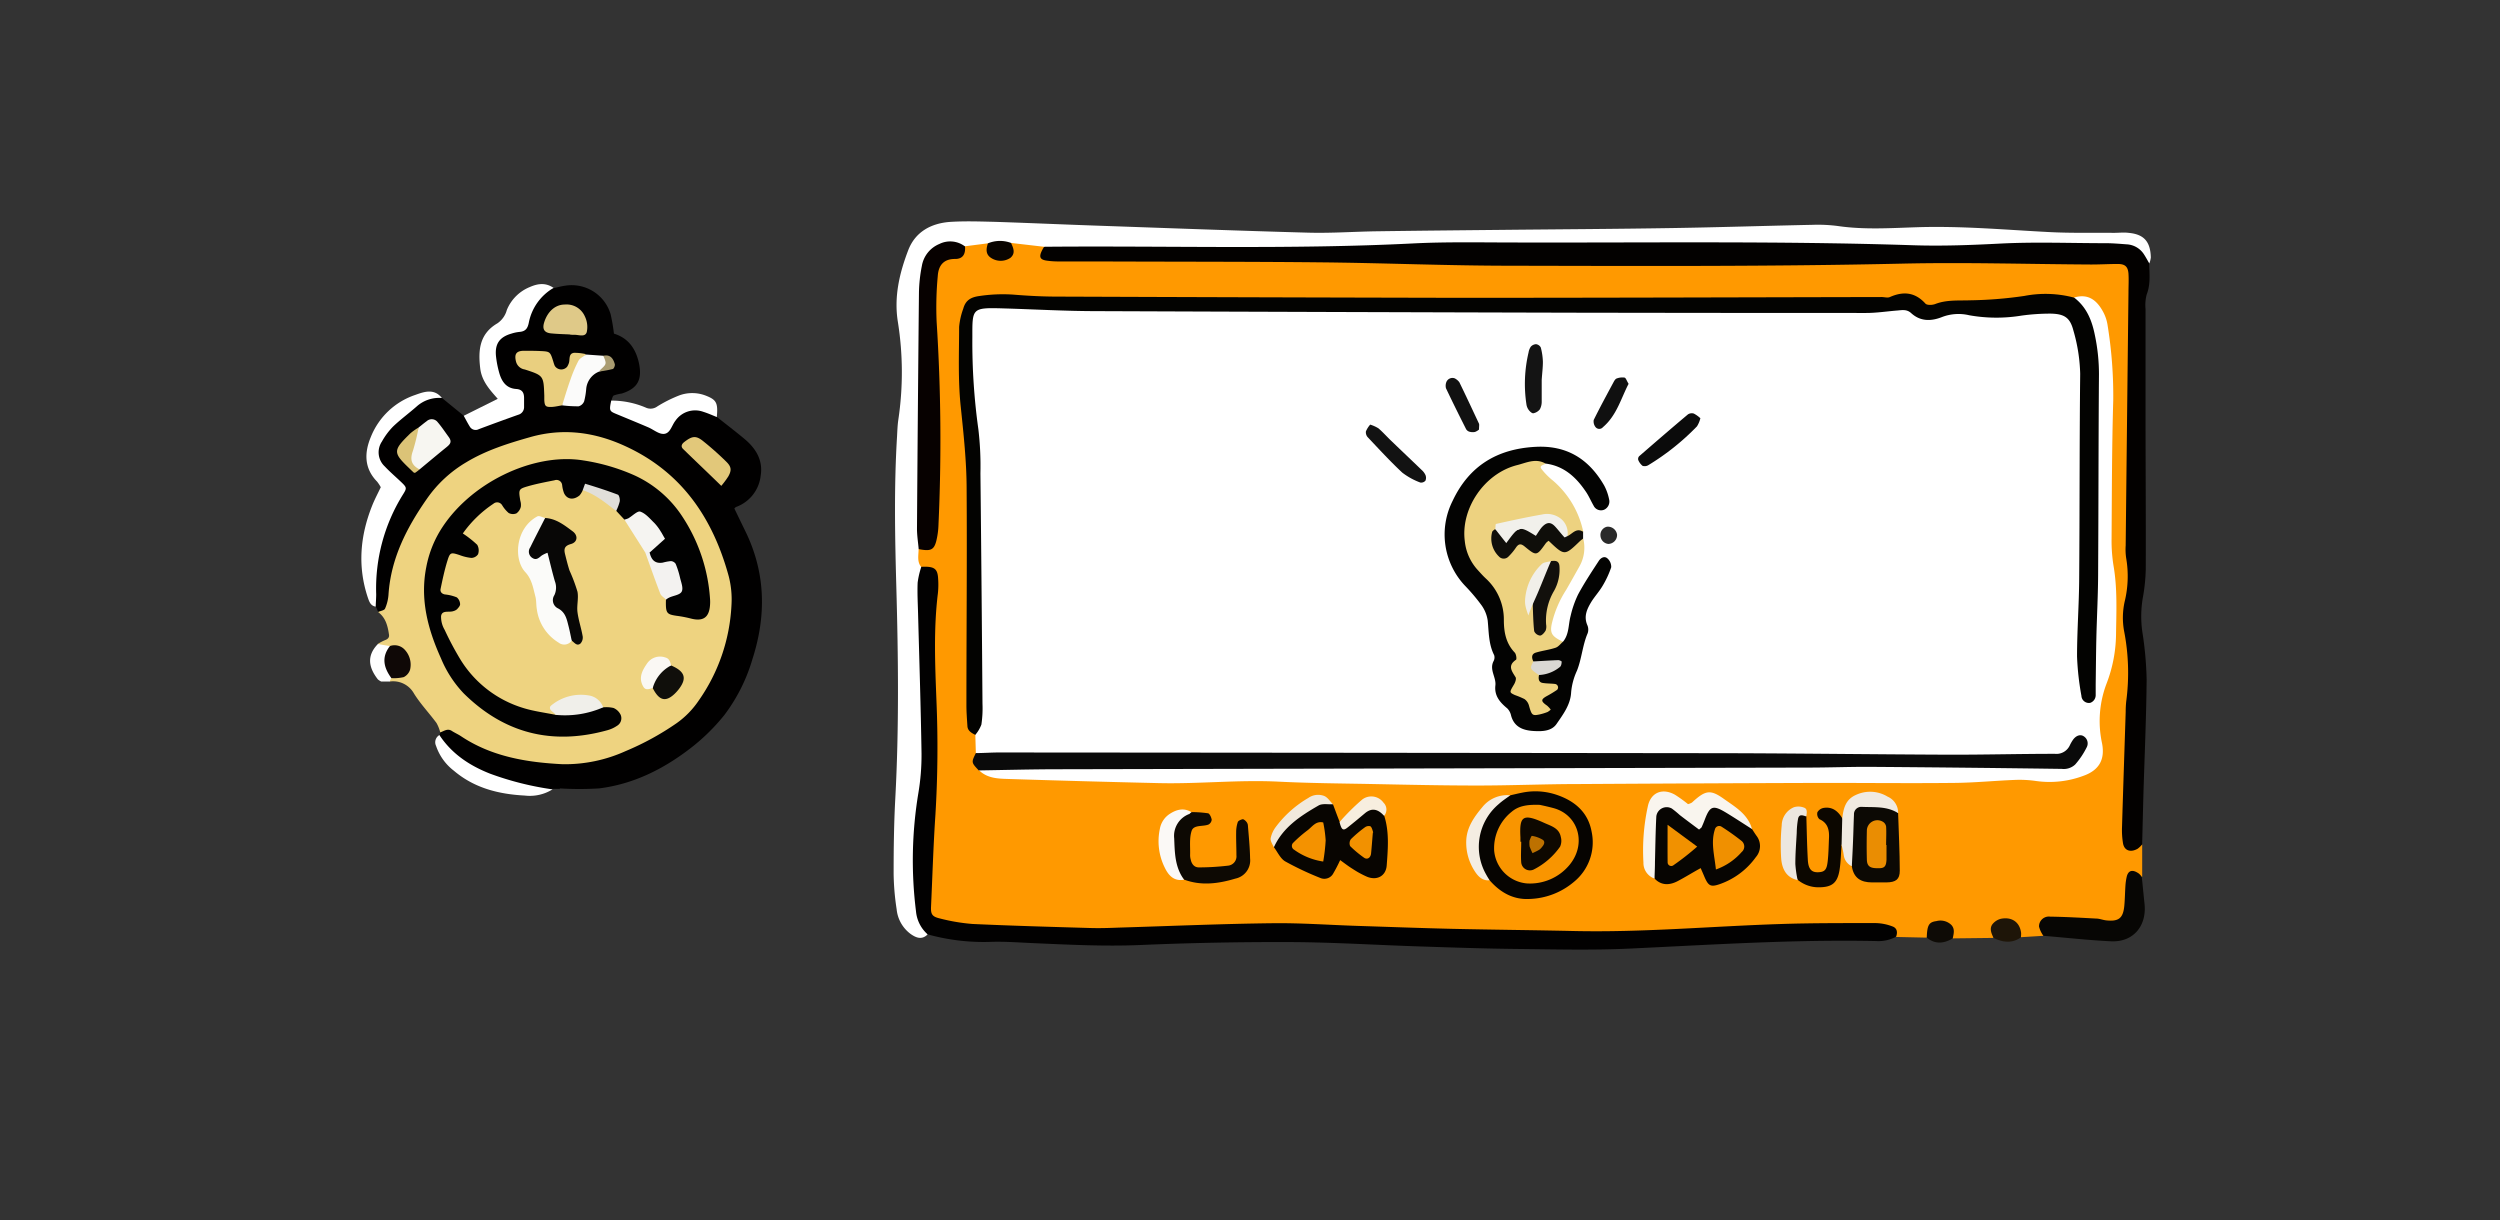 <svg xmlns="http://www.w3.org/2000/svg" viewBox="0 0 572.58 279.42"><rect x="0" y="0" width="572.58" height="279.42" fill="#333333" stroke="none"/><defs><style>.cls-1{fill:#eed380;}.cls-2{fill:#010000;}.cls-3{fill:#fff;}.cls-4{fill:#f80909;}.cls-5{fill:#010101;}.cls-6{fill:#080706;}.cls-7{fill:#fbfbf9;}.cls-8{fill:#f3f2f0;}.cls-9{fill:#f5f4f1;}.cls-10{fill:#f0efea;}.cls-11{fill:#100f0b;}.cls-12{fill:#0f0806;}.cls-13{fill:#faf8f4;}.cls-14{fill:#e1dfda;}.cls-15{fill:#e9cf7f;}.cls-16{fill:#f7f6f1;}.cls-17{fill:#fbfbfa;}.cls-18{fill:#dfc988;}.cls-19{fill:#e2c87a;}.cls-20{fill:#dbc377;}.cls-21{fill:#aa9c71;}.cls-22{fill:#f90;}.cls-23{fill:#030100;}.cls-24{fill:#020101;}.cls-25{fill:#070604;}.cls-26{fill:#1e1508;}.cls-27{fill:#0e0b06;}.cls-28{fill:#030301;}.cls-29{fill:#0a0a0a;}.cls-30{fill:#070100;}.cls-31{fill:#080501;}.cls-32{fill:#070502;}.cls-33{fill:#060401;}.cls-34{fill:#0d0903;}.cls-35{fill:#f9f5ee;}.cls-36{fill:#0c0904;}.cls-37{fill:#0c0700;}.cls-38{fill:#f0eae1;}.cls-39{fill:#ece7df;}.cls-40{fill:#fbf9f6;}.cls-41{fill:#f4ede2;}.cls-42{fill:#f1e9dc;}.cls-43{fill:#f7eedf;}.cls-44{fill:#090400;}.cls-45{fill:#edd280;}.cls-46{fill:#030302;}.cls-47{fill:#0f0e0a;}.cls-48{fill:#0b0b0b;}.cls-49{fill:#141414;}.cls-50{fill:#121212;}.cls-51{fill:#111;}.cls-52{fill:#101010;}.cls-53{fill:#2a2a2a;}.cls-54{fill:#f49200;}.cls-55{fill:#f29100;}.cls-56{fill:#f09000;}.cls-57{fill:#f19100;}.cls-58{fill:#f99500;}.cls-59{fill:#ea8d02;}.cls-60{fill:#12100c;}.cls-61{fill:#f1f0eb;}.cls-62{fill:#f1efe9;}.cls-63{fill:#dad8d4;}.cls-64{fill:#0e0800;}.cls-65{fill:#bd7100;}</style></defs><title>scroll_images_2</title><g id="myss_Island_scene_scroll_images2"><g id="stopwatch"><path class="cls-1" d="M100.83,167.74a9,9,0,0,0-.85-2.14c-1.68-2.28-3.67-4.36-5.16-6.75a5.46,5.46,0,0,0-5.53-2.76.86.86,0,0,1,.15-1.15c1.16-.89,3.21-1,3-3.14s-1.8-2.76-3.64-3a2.85,2.85,0,0,1-2.28-1.32,12.42,12.42,0,0,1,1.57-.83c.66-.23,1.12-.58,1-1.31-.29-2-.76-3.88-2.5-5.17,1-2.39,1.09-5,1.62-7.45,4.88-22.86,19.8-34,41.05-34.82,16.34-.64,28,9.35,35.29,23.94,7,13.89,5.07,27.1-3.66,39.3-6.18,8.65-15.77,12.48-25.77,14.42s-19.7-.17-28.68-5.09C104.59,169.46,102.61,168.81,100.83,167.74Z"/><path class="cls-2" d="M100.83,167.74c.87-.29,1.69-1,2.69-.31.67.43,1.41.75,2.07,1.19,7,4.68,15.09,6,23.25,6.41a33.68,33.68,0,0,0,14.44-3A63.32,63.32,0,0,0,155,165.61a20,20,0,0,0,5-5.12,41.43,41.43,0,0,0,7.53-21.88,21.18,21.18,0,0,0-.63-6.64c-3.61-13.22-10.68-23.77-23.54-29.72-7-3.26-14.28-4.3-21.88-2.15-5.08,1.44-10.08,3-14.65,5.75a28.72,28.72,0,0,0-9.06,8.39c-4.63,6.64-8.24,13.65-8.79,21.92a9.69,9.69,0,0,1-.79,3.23c-.18.41-1,.52-1.58.76-.17-.4-.35-.8-.53-1.21-2.3-7.86-.35-15.23,3-22.24,1.61-3.33,1.85-5.8-1-8.47-3.07-2.86-3.08-6.39-.47-9.45,3.54-4.14,6.85-9.09,13.62-7.63l5,4.08c3.91,2.75,7.4.46,10.74-1.16,2.11-1,1.87-2.88-.19-4-2.48-1.4-3.32-3.72-4-6.26-.94-3.74-.06-6.74,3.68-8.26,2.44-1,3.64-2.88,4.82-5s2.24-4.71,5.46-4.54c.93-.2,1.85-.47,2.79-.59A9.3,9.3,0,0,1,139.86,72a42,42,0,0,1,.75,4.41c3.26,1,5,3.41,5.74,6.8.77,3.74-.31,5.77-3.93,6.92a9.7,9.7,0,0,0-1.84.44c-.32.18-.39.81-.57,1.23,2.7,3.16,6.71,4,10.24,5.63,1.78.83,2.8-.93,4-2,3.71-3.33,6-3.29,9.95.07,2.12,1.69,4.28,3.33,6.36,5.07,2.59,2.17,4.23,4.89,3.66,8.38a8.63,8.63,0,0,1-5.63,7.16c-.14.06-.24.21-.4.35.84,1.73,1.66,3.45,2.5,5.16,4.69,9.56,4.86,19.36,1.63,29.38a39.74,39.74,0,0,1-6.43,12.78,46,46,0,0,1-7.85,7.67c-6.16,4.73-13,8.15-20.84,9.12a73.64,73.64,0,0,1-9,0l.06.1-1.64,0c-9.34,1-17.16-2.44-24.09-8.33-1.17-1-2.38-2.23-1.82-4.11A6.17,6.17,0,0,0,100.83,167.74Z"/><path class="cls-3" d="M101.21,91.15a7.74,7.74,0,0,0-5.73,1.9c-1.79,1.58-3.73,3-5.45,4.64a16.12,16.12,0,0,0-2.56,3.44,4.41,4.41,0,0,0,.66,5.7c1.2,1.28,2.54,2.41,3.81,3.63s1.26,1.36.32,2.85a40.67,40.67,0,0,0-6.1,22.77c0,.95-.08,1.91-.12,2.86-1.14-.19-1.46-1.09-1.77-2-2.41-7.15-1.8-14.16.94-21.07.58-1.47,1.33-2.87,2-4.28a8.61,8.61,0,0,0-.84-1.28c-3-3.07-2.94-6.65-1.43-10.25a16.69,16.69,0,0,1,10.14-9.6C97.11,89.73,99.41,88.89,101.21,91.15Z"/><path class="cls-3" d="M126.79,65.94a11.81,11.81,0,0,0-5.67,7.93c-.25,1.24-.67,2-2.06,2.14a8.87,8.87,0,0,0-1.87.38c-2.79.79-3.91,2.39-3.58,5.29a22.7,22.7,0,0,0,.74,3.74c.57,2,1.63,3.52,3.88,3.67,1.5.1,1.83,1,1.8,2.25,0,.64,0,1.27,0,1.91A1.8,1.8,0,0,1,118.67,95q-4.5,1.6-9,3.29a1.55,1.55,0,0,1-2.07-.58c-.5-.8-.93-1.65-1.39-2.48L114,91.34c-1.77-2-3.63-4-4-6.88-.52-4.21-.22-8,3.94-10.42A5.39,5.39,0,0,0,116.08,71a9.57,9.57,0,0,1,5.29-5.27C123.21,64.92,125,64.7,126.79,65.94Z"/><path class="cls-3" d="M164.17,95.52c-1-.41-2.06-.88-3.12-1.21a5.49,5.49,0,0,0-6.37,2.07c-.86,1.1-1.19,3-2.75,3-1.13,0-2.28-1-3.44-1.5-2.49-1.07-5-2.09-7.5-3.13-1.41-.59-1.47-.78-1-3a20,20,0,0,1,7.91,1.6,2.59,2.59,0,0,0,2.65-.27,30.5,30.5,0,0,1,5.08-2.54,8.58,8.58,0,0,1,6.09.1C164.1,91.58,164.47,92.3,164.17,95.52Z"/><path class="cls-3" d="M100.64,168.35c2.83,4.3,6.91,7,11.59,8.84a69.08,69.08,0,0,0,14.32,3.6,9.84,9.84,0,0,1-6.35,1.42c-6-.32-11.56-1.71-16.25-5.69a12,12,0,0,1-4.08-5.69A1.91,1.91,0,0,1,100.64,168.35Z"/><path class="cls-3" d="M89.64,155.31a1.73,1.73,0,0,0-.35.78l-2,0a3.9,3.9,0,0,1-.74-.48c-2.11-2.7-2.64-5.4,0-8.11l2.84.49A46.27,46.27,0,0,1,89.64,155.31Z"/><path class="cls-4" d="M128.19,180.74l-.06-.1Z"/><path class="cls-3" d="M86.51,155.58l.74.48Z"/><path class="cls-5" d="M143,119l-1.86-2c-1-4-3.8-5.28-7.66-4.76a4.62,4.62,0,0,1-.74,1.22c-1.4,1.15-2.88.93-3.56-.52a7.48,7.48,0,0,1-.43-1.84A1.3,1.3,0,0,0,127,110c-2,.4-4.07.79-6.06,1.36-2.2.64-2.19.75-1.77,3.34a3.11,3.11,0,0,1,.11,1.4,2.65,2.65,0,0,1-1,1.48,2.09,2.09,0,0,1-1.78-.09,7.32,7.32,0,0,1-1.5-1.79,1.32,1.32,0,0,0-2-.32,26.63,26.63,0,0,0-7,6.8,23.82,23.82,0,0,1,3.3,2.6,2.61,2.61,0,0,1,.19,2.16,1.89,1.89,0,0,1-1.54.84,10.76,10.76,0,0,1-2.74-.67c-1.92-.62-2.14-.63-2.73,1.29-.66,2.11-1.12,4.3-1.57,6.47-.15.69.3,1.15,1,1.28a9.69,9.69,0,0,1,2.72.67,2.15,2.15,0,0,1,.75,1.58c0,.36-.41.82-.72,1.15a2.15,2.15,0,0,1-.84.42c-1,.35-2.57-.31-2.8,1.13a5.83,5.83,0,0,0,.81,3.14,70.39,70.39,0,0,0,3.59,6.76,25.63,25.63,0,0,0,14.44,11.16c2.41.75,4.95,1.06,7.43,1.57A17.64,17.64,0,0,1,138.15,162a7.39,7.39,0,0,1,2.37.15,3.22,3.22,0,0,1,1.62,1.55,2,2,0,0,1-.82,2.53,7.36,7.36,0,0,1-2.16,1c-12.63,3.53-23.67.78-33-8.47a26.08,26.08,0,0,1-5.17-8c-3-6.65-4.83-13.5-3.35-20.92a25,25,0,0,1,3-8c6.58-11.1,21.46-18.29,33-16.38a45.6,45.6,0,0,1,11.47,3.32,26,26,0,0,1,10.62,8.72,38.89,38.89,0,0,1,6.89,19.65,9.76,9.76,0,0,1,0,1.43c-.2,2.89-1.62,3.83-4.49,3.06a27,27,0,0,0-3.23-.61c-2.25-.34-2.45-.62-2.38-3.65,3.2-4.79,3.16-5-1.86-7.69a4.87,4.87,0,0,1-2.31-2.79c2.09-5.07,1.44-7.56-2.12-7.76C145.14,119,144.05,119.76,143,119Z"/><path class="cls-6" d="M124.85,118.64c2.53.13,4.42,1.65,6.32,3.06,1.26.94,1.14,2.47-.41,2.9s-1.63,1.19-1.33,2.38.61,2.47,1,3.67a38.4,38.4,0,0,1,1.83,4.87c.29,1.5-.19,3.13,0,4.66.24,1.89.88,3.72,1.2,5.6a2,2,0,0,1-.54,1.63c-.84.65-1.39-.29-2-.69-2.44-3.75-5.25-7.26-5.12-12.2.07-2.58,0-5.6-3.87-6.05a1.86,1.86,0,0,1-1.51-2.16C121.12,123.33,121.22,120,124.85,118.64Z"/><path class="cls-7" d="M124.85,118.64c-1.14,2.24-2.3,4.47-3.41,6.73a1.69,1.69,0,0,0,.56,2.46c.88.53,1.44-.1,2.06-.59a6.75,6.75,0,0,1,1.34-.64c.58,2.28,1.07,4.41,1.68,6.51a4.09,4.09,0,0,1-.11,3.2,2.09,2.09,0,0,0,.68,2.95c1.88.9,2.15,2.55,2.58,4.21.27,1.07.48,2.16.71,3.25a2.07,2.07,0,0,1-3,.46,10.58,10.58,0,0,1-5-7.72c-.16-.94-.08-1.93-.32-2.84-.52-2-.82-4-2.34-5.62-2.67-2.88-2.29-10,2.81-12.74C123.52,118.05,124.27,118.5,124.85,118.64Z"/><path class="cls-8" d="M148.79,126.55c.36,1.59,1.17,2.61,3,2.31a11.45,11.45,0,0,1,1.86-.35,1.42,1.42,0,0,1,1.1.63,19.45,19.45,0,0,1,1,3.17c.25,1.06.79,2.38.39,3.17s-1.82.91-2.79,1.35c-.29.13-.55.31-.83.47-.45-.45-1.09-.81-1.3-1.35-1.2-3.11-2.3-6.26-3.43-9.4A.68.68,0,0,1,148.79,126.55Z"/><path class="cls-9" d="M148.79,126.55h-1L143,119a3.87,3.87,0,0,0,.91-.29c.94-.54,2.09-1.76,2.74-1.53,1.24.42,2.22,1.64,3.23,2.61a11.25,11.25,0,0,1,1.43,1.9c.34.51.61,1.07,1,1.7Z"/><path class="cls-10" d="M138.15,162a21.82,21.82,0,0,1-10.85,1.73,5.66,5.66,0,0,0-.66-.64c-.58-.41-1-1-.4-1.51a10.67,10.67,0,0,1,8.84-2.26A4.16,4.16,0,0,1,138.15,162Z"/><path class="cls-11" d="M153.7,152.41c3.09,1.33,3.66,2.83,1.93,5.22a9.77,9.77,0,0,1-1.25,1.4c-2,1.82-3.46,1.38-4.89-1.45C148.77,154.12,150.34,152.54,153.7,152.41Z"/><path class="cls-12" d="M89.64,155.31c-1.75-2.38-2.34-4.81-.32-7.35a3.16,3.16,0,0,1,3.47.95,5,5,0,0,1,1.13,4.47,2.86,2.86,0,0,1-1.45,1.7A9.74,9.74,0,0,1,89.64,155.31Z"/><path class="cls-13" d="M153.7,152.41a8.32,8.32,0,0,0-4.2,5.17c-.75.19-1.59.63-2.14-.27-1.19-2-.31-3.69.81-5.31a3.6,3.6,0,0,1,4.23-1.41C153.3,150.82,153.53,151.62,153.7,152.41Z"/><path class="cls-14" d="M133.46,112.26c.19-.51.52-1.48.56-1.47,2.51.76,5,1.56,7.48,2.5.31.12.52,1,.44,1.55a10.33,10.33,0,0,1-.82,2.18C138.71,115.19,136.4,113.22,133.46,112.26Z"/><path class="cls-15" d="M128.75,92.84c-.79.12-1.57.32-2.36.36-1.42.06-1.65-.18-1.73-1.58,0-.32,0-.64,0-1-.16-4.57-.15-4.6-4.47-6a2.43,2.43,0,0,1-2-1.78c-.43-1.69,0-2.46,1.73-2.5,1.27,0,2.56,0,3.83.06,2.26.11,2.26.13,3,2.5a6.22,6.22,0,0,0,.31.89,1.76,1.76,0,0,0,2.83.21,3.81,3.81,0,0,0,.4-.84c.29-.85-.13-2.15,1.15-2.35a10.9,10.9,0,0,1,2.74.3C132.71,85.22,131.41,89.35,128.75,92.84Z"/><path class="cls-16" d="M95.88,97.91c.62-.48,1.22-1,1.84-1.44a1.71,1.71,0,0,1,2.52.22c.92,1.07,1.69,2.25,2.52,3.38s.33,1.68-.51,2.36c-2.06,1.67-4.1,3.38-6.15,5.08-2.89-.28-3-2.21-2.67-4.45C93.76,101.12,95,99.58,95.88,97.91Z"/><path class="cls-17" d="M128.75,92.84c.62-2,1.2-3.94,1.89-5.87a31.17,31.17,0,0,1,1.86-4.37c.33-.6,1.15-.94,1.74-1.4l3.94.28c2.77,2,1.36,2.91-.92,3.61a4.7,4.7,0,0,0-3,4,16.28,16.28,0,0,1-.47,2.82,1.92,1.92,0,0,1-1.27,1.15A30.39,30.39,0,0,1,128.75,92.84Z"/><path class="cls-18" d="M130.5,76.6c-1.42-.07-2.84-.1-4.25-.24-1.62-.15-2.11-1-1.59-2.61.78-2.42,2.53-4,4.69-4a4.56,4.56,0,0,1,4.6,2.71,5.53,5.53,0,0,1,.43,3.62c-.4,1.24-1.89.55-2.93.6-.31,0-.63,0-.95-.06Z"/><path class="cls-19" d="M165.2,111.28c-3.07-3-5.93-5.7-8.75-8.45-.58-.57-.31-1.14.25-1.58,1.77-1.38,2.66-1.54,4.24-.3a69.14,69.14,0,0,1,5.36,4.75c1.23,1.19,1.3,2,.51,3.41A21,21,0,0,1,165.2,111.28Z"/><path class="cls-20" d="M95.88,97.91a48.54,48.54,0,0,1-1.32,5.38c-.73,2-.3,3.29,1.54,4.22a10.93,10.93,0,0,1-1,.76c-.09.06-.34,0-.44-.13-4.68-4.46-5-4.67-.66-8.9A13,13,0,0,1,95.88,97.91Z"/><path class="cls-21" d="M137.26,85.09a1.33,1.33,0,0,1,.23-.38c1.47-1.36,1.47-1.36.69-3.23,1.6-.36,2.27.64,2.63,1.91.09.33-.19,1-.43,1.12A29.56,29.56,0,0,1,137.26,85.09Z"/></g><g id="player_bulb"><path class="cls-22" d="M468,214.33l-5.19.32c-3.7-3.67-3.7-3.67-6.26.16l-9.34.11c-1.91-2.63-3.88-3.25-5.95-.17l-7.09-.16c-7.31-3.53-15.09-2.16-22.65-1.79-12.75.61-25.48,1.75-38.28,1.66s-25.9-.1-38.85,0c-14.23.11-28.42-1.64-42.6-1.32-11.64.26-23.35-.53-34.95,1-8,1-15.91-1.15-23.92-.68-5.4.31-10.87.41-16.21-1-3.47-.94-4.91-3-4.75-6.65.85-18.18,1.89-36.35.64-54.56a65.84,65.84,0,0,1,.55-13.88c.37-2.55.49-5.18-2.2-6.81a3.55,3.55,0,0,1-1.21-4.69c3.14-1.6,3.87-4.36,3.82-7.6-.22-15.44.8-30.89-.8-46.32-.67-6.43,0-12.58,7.18-15.51,1.7-1.3,3.53-2.15,5.73-1.58,4,4.24,2.33,4.43,6.49,0a8,8,0,0,1,7.48,1.88c3.11,2.6,6.9,2.14,10.49,2.15,24.47.08,49-.57,73.41.2,28,.89,56,1.27,83.92.6,23.5-.57,47-.6,70.49-.76a52.67,52.67,0,0,1,5.75.18c3.16.35,4.93,2.1,5.21,5.25A65.07,65.07,0,0,1,489,75.74c-1.57,18.2-.08,36.41-.37,54.6-.3,18.81.48,37.64-.85,56.43-.2,2.76-.81,5.58,2.85,6.63v7.43c-2.94.77-2.53,3.22-2.72,5.38-.46,5.18-1.87,6.35-7.05,5.57a75.14,75.14,0,0,0-8.06-.49C470.41,211.19,468.83,212.08,468,214.33Z"/><path class="cls-23" d="M490.62,193.4a5.69,5.69,0,0,1-1.05,1c-1.61.9-3,.43-3.32-1.19a18.54,18.54,0,0,1-.24-3.8c.26-8.78.56-17.57.84-26.35a23.76,23.76,0,0,1,.12-2.39,49.89,49.89,0,0,0-.5-16.22,17.05,17.05,0,0,1,.14-6.64,24.54,24.54,0,0,0,.35-10,13.69,13.69,0,0,1-.11-2.87q.31-29,.64-57.94c0-1.44.09-2.88,0-4.31-.12-1.65-.81-2.23-2.45-2.23-2.08,0-4.16.13-6.23.12-14.38-.08-28.77-.53-43.14-.2-29.88.67-59.76.55-89.64.48-14.38,0-28.76-.62-43.14-.77-16.29-.17-32.6-.14-48.9-.2-3.51,0-7,0-10.54,0-1.12,0-2.24,0-3.35-.15-2.13-.21-2.34-.95-1-3.17,2.09-2.05,4.78-1.55,7.27-1.55,17.92,0,35.85.48,53.74-.06,38.53-1.16,77.06-.74,115.59-.87,11.65,0,23.34,1.88,35,.69,11.22-1.15,22.36.29,33.53-.13,4.07-.15,7.29,1.11,8,5.74.08,2.38.34,4.75-.58,7.1a9.59,9.59,0,0,0-.25,3.32q0,11.76,0,23.52c0,12,.09,24,.05,36a41.56,41.56,0,0,1-.69,6.66,25.34,25.34,0,0,0-.11,7.63,81,81,0,0,1,1,11c-.08,8.79-.48,17.58-.74,26.38C490.81,185.73,490.72,189.57,490.62,193.4Z"/><path class="cls-3" d="M492.26,60.34c-.4-.69-.77-1.39-1.2-2.05a5,5,0,0,0-4-2.33c-1.59-.12-3.19-.26-4.78-.26-8,0-16-.32-24,.08-6.71.35-13.42.61-20.12.39-30.37-1-60.75-.55-91.13-.63-7.84,0-15.69-.18-23.51.22-28.13,1.41-56.27.5-84.41.76l-7.57-.88a4,4,0,0,1-5.29.09l-5.26.68c-7.9,1.94-9.21,3.48-9.29,12.26-.16,16.73,0,33.47-.08,50.2,0,2.34.44,4.82-1.23,6.89,0,1.4-.41,2.84.59,4.09a5,5,0,0,1,.64,2.76c-.28,13.87,1.46,27.68,1,41.56-.19,5.94-1.83,11.65-2,17.57A92.33,92.33,0,0,0,212.46,214c-1.32,1.34-2.65.78-3.87-.07a8,8,0,0,1-3.23-5.68,58,58,0,0,1-.69-8.11c0-5.75.07-11.5.38-17.24.87-16.14.69-32.26.24-48.41-.32-11.49-.54-23,.16-34.5.07-1.28.11-2.56.29-3.82a73.47,73.47,0,0,0-.1-22.45C204.72,68,206,62.57,208,57.34c1.64-4.31,5.35-6.26,9.8-6.53,3.34-.2,6.71-.08,10.07,0,7.5.24,15,.58,22.51.84,16.44.57,32.89,1.19,49.34,1.64,5.26.14,10.54-.25,15.81-.32,9.74-.14,19.49-.23,29.23-.33,12.79-.13,25.57-.2,38.36-.41,10.7-.17,21.4-.52,32.11-.74a35.32,35.32,0,0,1,5.73.28c6.06.88,12.13.46,18.19.27,10.08-.32,20.11.59,30.16,1.11,4.94.26,9.9.14,14.85.18,1.12,0,2.24-.14,3.35,0,3.53.32,5,2,5.1,5.64A5.49,5.49,0,0,1,492.26,60.34Z"/><path class="cls-24" d="M212.46,214a8,8,0,0,1-2.67-5.31,94.15,94.15,0,0,1,.55-27.08,52.39,52.39,0,0,0,.72-9c-.16-10.65-.51-21.31-.79-32-.06-2.39-.2-4.78-.1-7.16a18.87,18.87,0,0,1,.84-3.63c2.94-.15,3.73.38,3.85,2.7a18.73,18.73,0,0,1-.05,3.35c-1,8.13-.65,16.29-.34,24.42a254.12,254.12,0,0,1-.23,26.33c-.47,7-.68,14-1,21-.08,1.71.19,2.31,2,2.73a43.08,43.08,0,0,0,7.53,1.27c8.93.41,17.87.66,26.81.92,2.24.07,4.48,0,6.71-.09,11.66-.35,23.31-.86,35-1,6.54-.09,13.09.4,19.64.61,7.18.23,14.37.5,21.55.67,9.26.21,18.53.29,27.8.5,16,.37,31.92-1.11,47.89-1.61,7.18-.23,14.37-.2,21.56-.2a11.31,11.31,0,0,1,3.7.76c1.05.37,1.23,1.32.84,2.35a8.5,8.5,0,0,1-4.6,1c-18.86-.39-37.66.85-56.48,1.73-8.6.4-17.24.17-25.86.08-7.34-.08-14.68-.33-22-.57-9.74-.31-19.46-.93-29.2-1q-17.48-.08-35,.67c-8.16.34-16.28-.07-24.41-.43-3.19-.13-6.38-.39-9.57-.3A48,48,0,0,1,212.46,214Z"/><path class="cls-25" d="M468,214.33a6.41,6.41,0,0,1-1-2.11,2.25,2.25,0,0,1,2.55-2.28c3.5.05,7,.25,10.52.44.79,0,1.56.34,2.35.42,2.83.29,3.83-.5,4.11-3.29.15-1.59.16-3.19.27-4.79a13.46,13.46,0,0,1,.28-1.89c.35-1.52,1.36-1.78,2.83-.72a4.85,4.85,0,0,1,.63.72c.21,2,.4,4.09.62,6.13.57,5.11-2.58,8.85-7.62,8.63C478.41,215.35,473.22,214.76,468,214.33Z"/><path class="cls-26" d="M456.58,214.81c-.46-1-1-2.12-.24-3.14a3.59,3.59,0,0,1,1.93-1.24c2.56-.51,4.36.83,4.63,3.27a6.06,6.06,0,0,1-.06,1C460.79,216.13,458.69,215.84,456.58,214.81Z"/><path class="cls-27" d="M441.29,214.75c.09-2.87.49-3.56,2.22-3.79a3.58,3.58,0,0,1,3.42.89c.85.94.53,2,.31,3.07C445.22,216.12,443.23,216.33,441.29,214.75Z"/><path class="cls-3" d="M223.5,172.48l-.12-4.14c-.48-17.75-.46-35.5-.08-53.24.26-12.21-2.48-24.16-2.09-36.34.26-8.12,1.38-9.45,9.57-9.39,20.79.15,41.57.1,62.36,0,42.68-.09,85.35,1.44,128,1,6.75-.07,13.55-.08,20.38.48,6.56.53,13.63,1.09,20.43,0a30.79,30.79,0,0,1,5.25-.48c6.11,0,8.34,1.82,9.64,7.75a43.1,43.1,0,0,1,.74,9.55c-.14,21.1.3,42.21-.23,63.31a9.5,9.5,0,0,0,.83,5.16c-.22-9,1-17.91,1.14-26.87.18-13.58,0-27.18.08-40.77,0-6.18-.65-12.12-3.79-17.59a4,4,0,0,1-.6-2.75c3.22-1,5.22.59,6.64,3.2a9.3,9.3,0,0,1,1.06,3.16A100.79,100.79,0,0,1,484,91.72c-.31,10.55-.31,21.11-.38,31.66a35.88,35.88,0,0,0,.45,6.22c.9,5.25.64,10.52.57,15.8a32.38,32.38,0,0,1-2.2,11.24,24.1,24.1,0,0,0-1,13.62c.71,3.71-.69,6.14-4.23,7.41a22.11,22.11,0,0,1-10.85,1.21,26.17,26.17,0,0,0-4.76-.26c-4.62.18-9.24.64-13.87.69-10.07.11-20.15,0-30.22,0q-27.84.09-55.66.26c-7.84,0-15.67.34-23.51.34-8.15,0-16.3-.19-24.46-.35-7-.13-14.07-.19-21.1-.54-9.13-.45-18.22.55-27.33.34q-17.26-.4-34.53-.95c-2.37-.07-4.81-.14-6.7-2,2.61-2.25,5.78-1.5,8.74-1.51,50.06,0,100.12.49,150.17-.23,29.25-.41,58.5-.45,87.75-.63,1.41,0,2.92.31,4.37-2.1-2.88,2-5.39,2.06-7.94,2.07q-118.26,0-236.53.06C228.23,174.13,225.53,174.65,223.5,172.48Z"/><path class="cls-28" d="M475.05,68.17c2.84,2.16,4.07,5.21,4.74,8.58a43.23,43.23,0,0,1,.94,9c-.12,15-.1,30.07-.19,45.11,0,5.11-.29,10.23-.41,15.34-.08,3.52-.1,7-.15,10.55,0,.8,0,1.6,0,2.4a1.86,1.86,0,0,1-1.27,1.83,1.72,1.72,0,0,1-2-1.62,62.7,62.7,0,0,1-1-9c0-5.91.45-11.83.49-17.74.12-15.68.06-31.35.23-47a38.6,38.6,0,0,0-1.55-9.9c-.75-2.92-2-3.84-5.24-3.89a48.31,48.31,0,0,0-6.69.46A35.4,35.4,0,0,1,451,72.2a10.56,10.56,0,0,0-6.13.38c-2.48,1-5,1.12-7.18-.89-1-.9-2.07-.66-3.17-.57-2.38.19-4.75.56-7.12.56q-32.88,0-65.75-.06-55.18-.14-110.37-.36c-7.19,0-14.39-.42-21.58-.63s-7,0-7,6.7a143.79,143.79,0,0,0,1.38,21,71.67,71.67,0,0,1,.47,10.06q.28,26.39.47,52.78a25.42,25.42,0,0,1-.25,4.78,7.94,7.94,0,0,1-1.4,2.36c-.86-.45-1.73-.91-1.8-2-.1-1.59-.23-3.19-.23-4.78,0-16.46.16-32.92.05-49.38,0-6.38-.7-12.74-1.36-19.11-.63-6-.37-12.11-.36-18.17a16.4,16.4,0,0,1,.95-4.18c.52-1.87,1.66-2.63,3.75-2.9a35.92,35.92,0,0,1,7.61-.32c3.18.26,6.38.44,9.57.46q46,.18,92.06.28c32.45,0,64.9-.11,97.34-.18.64,0,1.38.25,1.9,0,3.09-1.36,5.76-1.12,8.14,1.51.37.4,1.61.35,2.27.08,2.63-1,5.33-.74,8-.84a94.69,94.69,0,0,0,12.37-1A25.51,25.51,0,0,1,475.05,68.17Z"/><path class="cls-29" d="M223.5,172.48c1.76,0,3.52-.14,5.27-.14q80.62.06,161.25.16c19,0,38.07.28,57.1.35,7.84,0,15.68-.2,23.51-.2a3.38,3.38,0,0,0,3.45-2,8.92,8.92,0,0,1,.72-1.24c.74-1,1.71-1.27,2.45-.77a1.92,1.92,0,0,1,.66,2.54,18.17,18.17,0,0,1-2.63,3.92,3.83,3.83,0,0,1-3.06,1q-22.29-.31-44.59-.47c-4.32,0-8.64.16-12.95.17q-85.9.19-171.81.38c-6.23,0-12.47.17-18.71.27C222.45,174.62,222.45,174.62,223.5,172.48Z"/><path class="cls-30" d="M210.41,125.76c-.14-1.58-.4-3.16-.39-4.74q.18-27,.45-54a34.34,34.34,0,0,1,.67-6.14,6.63,6.63,0,0,1,4-5,5.56,5.56,0,0,1,5.88.57c.14,1.69-.45,2.89-2.32,2.86-2.69,0-3.77,1.61-3.92,3.89a77.09,77.09,0,0,0-.26,10.52,424.14,424.14,0,0,1,.42,46.49,17.74,17.74,0,0,1-.52,3.77C213.88,126,213.07,126.29,210.41,125.76Z"/><path class="cls-31" d="M305.29,184.2c.52,1.36,1,2.72,1.55,4.07,2.35.21,3.35-2,5.15-2.83,2.09-.93,4.19-2,5.05,1.42,1.18,3.73.84,7.57.56,11.36-.18,2.41-2.21,3.51-4.49,2.59a22,22,0,0,1-3.33-1.82c-.93-.57-1.79-1.24-2.84-2a34,34,0,0,1-1.55,3,2.32,2.32,0,0,1-2.87,1.14,69,69,0,0,1-8.16-3.84c-1.12-.65-1.75-2.15-2.61-3.27C292.72,187.79,299.93,182.53,305.29,184.2Z"/><path class="cls-32" d="M401.27,189.89c.35.52.68,1.06,1.05,1.57a3.85,3.85,0,0,1-.18,4.86,17.07,17.07,0,0,1-8.25,6.17c-2.1.73-2.62.43-3.54-1.72-.24-.57-.49-1.14-.84-1.94-1.86,1-3.56,2.09-5.32,3s-3.66,1.05-5.23-.6c-1.89-4.47-1.28-9.1-.6-13.63.5-3.35,3.31-4.33,6.58-2.33,2.23,1.37,3.9,2.35,6.17,0,1.74-1.84,3.92-.73,5.66.46A14.7,14.7,0,0,1,401.27,189.89Z"/><path class="cls-33" d="M345.91,182.15c.93-.21,1.85-.44,2.79-.62a15.15,15.15,0,0,1,8,.57c4.07,1.42,7,4,7.81,8.28A11.69,11.69,0,0,1,360.45,202a16.52,16.52,0,0,1-10.1,3.89c-3.76.22-6.76-1.5-9.19-4.29C334.6,195.63,337,186,345.91,182.15Z"/><path class="cls-34" d="M272.89,186a26.42,26.42,0,0,1,3.79.27c.38.08.76.94.84,1.48a1.41,1.41,0,0,1-.75,1.1c-1.29.51-3.35,0-3.84,1.42-.58,1.73-.29,3.75-.36,5.64a4,4,0,0,0,.14.95c.21,1,.8,1.82,1.89,1.8,2.23,0,4.47-.14,6.68-.4a2.14,2.14,0,0,0,1.9-2.38c0-1.76-.09-3.52-.06-5.27a7.27,7.27,0,0,1,.37-2.32c.12-.33.72-.57,1.14-.67.2,0,.55.27.75.5a1.58,1.58,0,0,1,.42.82c.2,2.55.47,5.1.51,7.65a4.25,4.25,0,0,1-3.38,4.64c-3.86,1.16-7.79,1.7-11.73.23-4.74-4.5-5-10.06-.65-14.91a4.18,4.18,0,0,1,1.53-.5Z"/><path class="cls-35" d="M401.27,189.89c-2-1.27-4-2.59-6-3.8-2.94-1.76-3.63-1.5-4.82,1.62-.22.58-.46,1.17-.72,1.74-.06.13-.22.22-.59.55-1.43-1.07-2.93-2.18-4.41-3.32a21.76,21.76,0,0,0-1.83-1.5,2.39,2.39,0,0,0-3.55,1.8c-.18,3.47-.22,7-.31,10.44,0,1.27-.07,2.53-.1,3.8a3.78,3.78,0,0,1-2.54-3.68,47.23,47.23,0,0,1,1-12.83c.66-3.22,3.33-4.3,6.21-2.7a31.8,31.8,0,0,1,3,2.16,3.23,3.23,0,0,0,.9-.36c3.12-2.87,4.21-3.07,7.41-.77C397.51,184.87,400.35,186.52,401.27,189.89Z"/><path class="cls-36" d="M434.73,186.24c.14,4.4.37,8.79.38,13.18,0,2-.91,2.65-3.05,2.68-1.1,0-2.2,0-3.3,0-2.56,0-4.21-1-4.63-3.68-1.16-2.52-1.15-5.28-1.08-7.9.06-2.31-.56-5.54,2.78-6.32C429,183.43,432.46,182.62,434.73,186.24Z"/><path class="cls-37" d="M421.78,193.57c-.15,1.88-.17,3.79-.46,5.65-.49,3.05-1.76,4-4.81,4a7.51,7.51,0,0,1-4.79-1.72c-1.81-2.53-2.05-12.8-.29-14.94.88-1.07,1.63-.45,2.28.37.1,3.34.15,6.69.34,10,.12,2.15.87,2.91,2.41,2.84s1.94-.63,2.15-2.59c.19-1.74.21-3.5.29-5.25s-.21-3.45-2.2-4.31a1.68,1.68,0,0,1-.46-1.58,2.07,2.07,0,0,1,1.42-1c2-.33,3.31.74,4.27,2.37C424.08,189.55,422.69,191.55,421.78,193.57Z"/><path class="cls-38" d="M421.78,193.57l.15-6.11c.27-2.25.72-4.34,3.14-5.4a7.69,7.69,0,0,1,7.26.4,4,4,0,0,1,2.4,3.78c-2.55-1.64-5.47-1.31-8.28-1.44a1.68,1.68,0,0,0-1.83,1.76c-.09,2.05-.13,4.11-.22,6.17-.07,1.89-.18,3.78-.27,5.67a3.29,3.29,0,0,1-1.86-2.57C422.16,195.07,422,194.32,421.78,193.57Z"/><path class="cls-39" d="M413.71,187c-.74-.23-1.63-.65-1.89.49a20,20,0,0,0-.31,3.29c-.13,2.36-.32,4.73-.32,7.09a24.8,24.8,0,0,0,.53,3.7c-2.65-.56-3.58-2.63-3.77-4.91a46.44,46.44,0,0,1,.12-7.64,4.58,4.58,0,0,1,2.8-4.14,3.45,3.45,0,0,1,2.22.06C414.06,185.23,413.79,186.17,413.71,187Z"/><path class="cls-40" d="M272.36,186.44a5.34,5.34,0,0,0-3.43,5.59c.13,3.32.16,6.62,2.27,9.45-2.34.43-3.59-1-4.45-2.8a13.55,13.55,0,0,1-1.11-8.82,5.15,5.15,0,0,1,2.31-3.48c1.55-1,3.21-1.42,4.94-.36a3.1,3.1,0,0,0-.51.44Z"/><path class="cls-41" d="M345.91,182.15c-.88.65-1.82,1.25-2.64,2a12.8,12.8,0,0,0-2.83,16.25c.22.42.48.81.72,1.22-1.66.14-2.63-.89-3.42-2.12a12,12,0,0,1-1.93-6.75c.05-3.22,1.82-5.66,3.78-8A7.27,7.27,0,0,1,345.91,182.15Z"/><path class="cls-42" d="M305.29,184.2c-1.1.07-2.41-.22-3.27.27-4.15,2.39-8.19,5-10.27,9.61-.27-.7-.82-1.43-.73-2.08a6.46,6.46,0,0,1,1.16-2.58,25,25,0,0,1,7.46-6.66,3.91,3.91,0,0,1,3.67-.45C304.1,182.65,304.64,183.55,305.29,184.2Z"/><path class="cls-43" d="M317,186.86c-1.31-1.47-2.74-2-4.43-.56-1.3,1.09-2.61,2.18-3.95,3.24-1,.8-1.37.54-1.82-1.26a49.75,49.75,0,0,1,5-5,3.43,3.43,0,0,1,5.07.56A2.21,2.21,0,0,1,317,186.86Z"/><path class="cls-44" d="M226.27,55.73a7.21,7.21,0,0,1,5.29-.09c.53,1.17,1.09,2.37-.15,3.42a4,4,0,0,1-4.44,0C225.72,58.25,225.83,57,226.27,55.73Z"/><path class="cls-45" d="M362.62,123.39a8.69,8.69,0,0,1-.91,6.39c-1,1.79-2,3.57-3,5.31a24.46,24.46,0,0,0-3.3,7.77c-.47,2.22.05,2.93,2.62,4.15-.27,3.7-4.49,2.3-5.86,4.56-.33,1.32.5,2.1,1.35,2.86,1.27,1.07,4.3.78,3.8,2.92-.56,2.44-1.42,5.17-3.64,6.87-.92.71-2.48.88-3.12,0-2-2.75-5.35-4.08-5.45-8.77-.19-8.81-1.26-17.61-7.8-24.83-5.26-5.8-3.82-14.31,2.5-20.62a18.51,18.51,0,0,1,10.53-5.24c1.35-.22,3.26-1.13,3.62,1.44-.4.34-1.5.38-.93,1.19a15.61,15.61,0,0,0,2.68,2.71,21.14,21.14,0,0,1,6.91,11.71c-1.1,1-2.3,1.64-3.82,1-1.59-3.17-4-4.34-7.46-3.17-2.63.89-5.88-.13-7.94,2.53-.39,3.1-.37,4.92,3.63,2.65a11.85,11.85,0,0,1,8.5-.78C358.36,124.93,360.29,123.8,362.62,123.39Z"/><path class="cls-46" d="M351.18,151.49c-.37-.79-.49-1.64.5-2,1.51-.47,3.11-.64,4.6-1.14.66-.22,1.15-.92,1.71-1.39,1.42-1.72,1.19-3.91,1.73-5.89a23,23,0,0,1,1.71-4.91c1.43-2.66,3.1-5.18,4.75-7.71.44-.68,1.3-1.2,2-.53a2.57,2.57,0,0,1,.84,2,21.92,21.92,0,0,1-2,4.3c-.73,1.23-1.71,2.31-2.49,3.52-1,1.64-1.86,3.34-1,5.39a2.59,2.59,0,0,1,.11,1.87c-1.2,2.78-1.37,5.87-2.47,8.62a14.85,14.85,0,0,0-1.33,4.94c-.13,2.81-1.84,5.07-3.35,7.26-1.16,1.68-3.35,1.72-5.29,1.6-2.35-.15-4.39-.88-5.11-3.52a3.33,3.33,0,0,0-.87-1.65c-1.68-1.38-3-2.89-2.73-5.26.22-1.88-1.45-3.61-.41-5.58a1.77,1.77,0,0,0,.13-1.36c-1.28-2.51-1.21-5.24-1.48-7.94a8,8,0,0,0-1.41-3.48,42.76,42.76,0,0,0-3.7-4.39,17.08,17.08,0,0,1-2.92-19.53c3.77-8,10.18-11.91,19-12.37,7.21-.38,12.23,2.83,15.71,8.86a11.42,11.42,0,0,1,1.12,3.14,2.06,2.06,0,0,1-1.13,2.4,1.88,1.88,0,0,1-2.42-.94c-.58-1-1-2-1.6-2.94-2.27-3.44-5.09-6.14-9.42-6.69-2.23-1.3-4.42-.16-6.47.35-7.53,1.89-13,10-12,17.46a11.51,11.51,0,0,0,2.86,6.46c.65.71,1.28,1.44,2,2.1a12.73,12.73,0,0,1,4.08,9.41c0,2.8.46,5.38,2.49,7.51.34.35.5,1.51.29,1.65-2,1.37-.94,2.61-.09,4,.21.36-.08,1.19-.37,1.67-1.06,1.79-1.1,1.79.21,2.41a19.57,19.57,0,0,1,2.2.92,2.72,2.72,0,0,1,1,1.41c.64,2.29.77,2.46,2.45,2.11a12,12,0,0,0,1.83-.56,3.78,3.78,0,0,0,.73-.55,6,6,0,0,0-.83-.9c-1.45-1-1.47-1.41-.1-2.18a27.36,27.36,0,0,0,2.38-1.44.8.8,0,0,0-.46-1.35c-.95-.12-1.92-.08-2.86-.24s-1-1.05-.8-1.86c.45-1.18,1.61-1.38,2.52-1.94C353.73,152.31,352.16,152.83,351.18,151.49Z"/><path class="cls-47" d="M359,122.79c1.14-.51,2-2,3.58-1,0,.52,0,1.05,0,1.57-.25.2-.51.37-.74.59-3.51,3.38-3.51,3.38-7.15-.09a3,3,0,0,0-.63.53c-2.14,3-2.15,3-4.91.74-.8-.65-1.32-.6-1.9.21a13.06,13.06,0,0,1-1.8,2.17,1.48,1.48,0,0,1-2.15-.06,5.71,5.71,0,0,1-1.54-5.63c.08-.26.44-.43.66-.65,3.37,1.75,6.56-.54,9.31-1.36C355.79,118.63,357.28,120.13,359,122.79Z"/><path class="cls-48" d="M389.44,95.79a6.21,6.21,0,0,1-.78,1.86,55.53,55.53,0,0,1-11.11,8.87,1.64,1.64,0,0,1-1.34.18,3.31,3.31,0,0,1-1-1.35.92.92,0,0,1,.22-.87c3.7-3.21,7.41-6.42,11.16-9.57a1.6,1.6,0,0,1,1.35-.19A6.77,6.77,0,0,1,389.44,95.79Z"/><path class="cls-49" d="M353.1,87c0,1.41,0,3.17,0,4.92a3.67,3.67,0,0,1-.42,1.82,2.5,2.5,0,0,1-1.48.91c-.31.06-.81-.4-1.07-.75a2.81,2.81,0,0,1-.53-1.3,31.27,31.27,0,0,1,.49-11.88,3.16,3.16,0,0,1,.51-1.31,1.7,1.7,0,0,1,1.21-.58,1.44,1.44,0,0,1,1.08.76,14.26,14.26,0,0,1,.48,3.25C353.38,84.11,353.21,85.38,353.1,87Z"/><path class="cls-50" d="M313.82,97.25a8,8,0,0,1,1.9.86c1.08.93,2,2,3.07,3,2.27,2.19,4.57,4.36,6.84,6.55a3.47,3.47,0,0,1,.84,1.12,1.67,1.67,0,0,1,0,1.31,1.29,1.29,0,0,1-1.17.43,15.72,15.72,0,0,1-4.13-2.27c-2.77-2.58-5.34-5.39-7.95-8.15a1.68,1.68,0,0,1-.38-1.3A5.57,5.57,0,0,1,313.82,97.25Z"/><path class="cls-51" d="M338.74,98.38a3.1,3.1,0,0,1-.92.55,2.7,2.7,0,0,1-1.32-.07,1.3,1.3,0,0,1-.72-.58c-1.57-3.11-3.12-6.22-4.61-9.37a2.36,2.36,0,0,1,.08-1.38,1.51,1.51,0,0,1,1.92-.88,3,3,0,0,1,1.07.9c1.53,3.13,3,6.29,4.48,9.45C338.84,97.26,338.74,97.62,338.74,98.38Z"/><path class="cls-52" d="M373,87.91c-1.74,3.33-2.72,7.24-5.88,9.93a1.09,1.09,0,0,1-1.67,0,2.09,2.09,0,0,1-.44-1.65c1.48-3,3.07-5.91,4.64-8.84.15-.27.39-.6.64-.67a3.68,3.68,0,0,1,1.78-.2C372.38,86.54,372.56,87.2,373,87.91Z"/><path class="cls-53" d="M370.36,122.45a2.05,2.05,0,0,1-2,2.13,2,2,0,0,1-1.8-1.85,1.91,1.91,0,0,1,1.49-2.09A2.11,2.11,0,0,1,370.36,122.45Z"/><path class="cls-54" d="M303.06,197.32a15.1,15.1,0,0,1-6.67-2.71,1,1,0,0,1-.16-1.63,29.5,29.5,0,0,1,3.22-2.8c1.08-.8,1.9-2.22,3.61-1.81a29.11,29.11,0,0,1,.56,4.12A42.71,42.71,0,0,1,303.06,197.32Z"/><path class="cls-55" d="M314.44,190.57c-.18,2.09-.28,3.49-.42,4.9-.11,1-.86,1.47-1.57,1a25.15,25.15,0,0,1-3.22-2.68,1.65,1.65,0,0,1,.16-1.58,28,28,0,0,1,3.22-2.73,1.47,1.47,0,0,1,1.22-.25c.31.16.46.72.59,1.13S314.44,190.94,314.44,190.57Z"/><path class="cls-56" d="M393,199.14c-.35-3.31-1.2-6.22-.23-9.19a1,1,0,0,1,1.49-.63,53.46,53.46,0,0,1,4.64,3.3,1.64,1.64,0,0,1,0,2.52A14.11,14.11,0,0,1,393,199.14Z"/><path class="cls-57" d="M381.93,188.9l6.78,5a58.69,58.69,0,0,1-5.4,4.24.83.83,0,0,1-1.37-.57C381.91,195.06,381.93,192.51,381.93,188.9Z"/><path class="cls-58" d="M352.67,184.34c.31.07,1.71.36,3.09.73,5.74,1.52,7.73,8.19,3.68,13.06a11.74,11.74,0,0,1-9.79,4.2,8.25,8.25,0,0,1-7.44-7.52,10.68,10.68,0,0,1,4-8.88C347.72,184.65,349.57,184.23,352.67,184.34Z"/><polygon class="cls-22" points="272.36 186.44 272.3 186.3 272.38 186.46 272.36 186.44"/><path class="cls-59" d="M432.07,193.53c0,1.11,0,2.21,0,3.31-.08,1.93-.67,2.07-2.42,2-1.48-.06-2.05-.59-2.08-2-.06-2.2-.05-4.42,0-6.62a2.41,2.41,0,0,1,3.68-2,1.57,1.57,0,0,1,.73,1.08c.09,1.41,0,2.83,0,4.24Z"/><path class="cls-60" d="M355.22,128.51c1-.15,1.9-.11,1.95,1.27a10,10,0,0,1-1.22,5.51,13.28,13.28,0,0,0-1.84,7.74,2.66,2.66,0,0,1-.11,1.39c-.29.49-.82,1.12-1.28,1.15a1.71,1.71,0,0,1-1.34-1c-.23-2-.25-4.1-.34-6.16C350.57,134.34,353,131.45,355.22,128.51Z"/><path class="cls-61" d="M359,122.79c-.24.1-.64.34-.7.27-.74-.8-1.4-1.68-2.14-2.48-1.07-1.14-2-1-3.12.28-.47.59-.86,1.25-1.28,1.87-3.83-2.35-3.83-2.35-6.78,1.66l-2.51-3.19c.06-.42,0-1.18.2-1.21,3.5-.78,7-1.54,10.54-2.16a5.09,5.09,0,0,1,4.44,1.11A4.25,4.25,0,0,1,359,122.79Z"/><path class="cls-62" d="M355.22,128.51c-1,2.31-1.89,4.61-2.86,6.91-.42,1-.88,2-1.32,3s-.69,1.69-1,2.53c-.73-2.08-.87-2.72-.68-4.27a12.32,12.32,0,0,1,3.74-7.47C353.55,128.74,354.49,128.73,355.22,128.51Z"/><path class="cls-63" d="M351.18,151.49c1.91-.1,3.82-.23,5.72-.3.27,0,.78.25.77.34,0,.42-.1,1-.39,1.22a8.16,8.16,0,0,1-4.83,1.85C350.35,153.15,350.35,153.15,351.18,151.49Z"/><path class="cls-64" d="M348.23,192.78c0-.31,0-.63,0-.95-.26-4.83.44-5.65,5.45-3.36,1.58.72,3.42,1.18,3.8,3.24a3.25,3.25,0,0,1-.17,2.2,16.45,16.45,0,0,1-6.07,5.25,2,2,0,0,1-2.83-1.61c-.12-1.58,0-3.18,0-4.77Z"/><path class="cls-65" d="M350.31,192.51c.07-.13.4-1.1.55-1.07a6.72,6.72,0,0,1,2.48.9c.6.4.32,1.1-.13,1.6a3.09,3.09,0,0,1-.64.66c-.5.31-1.05.54-1.57.8a13.74,13.74,0,0,1-.67-1.52A6,6,0,0,1,350.31,192.51Z"/></g></g></svg>